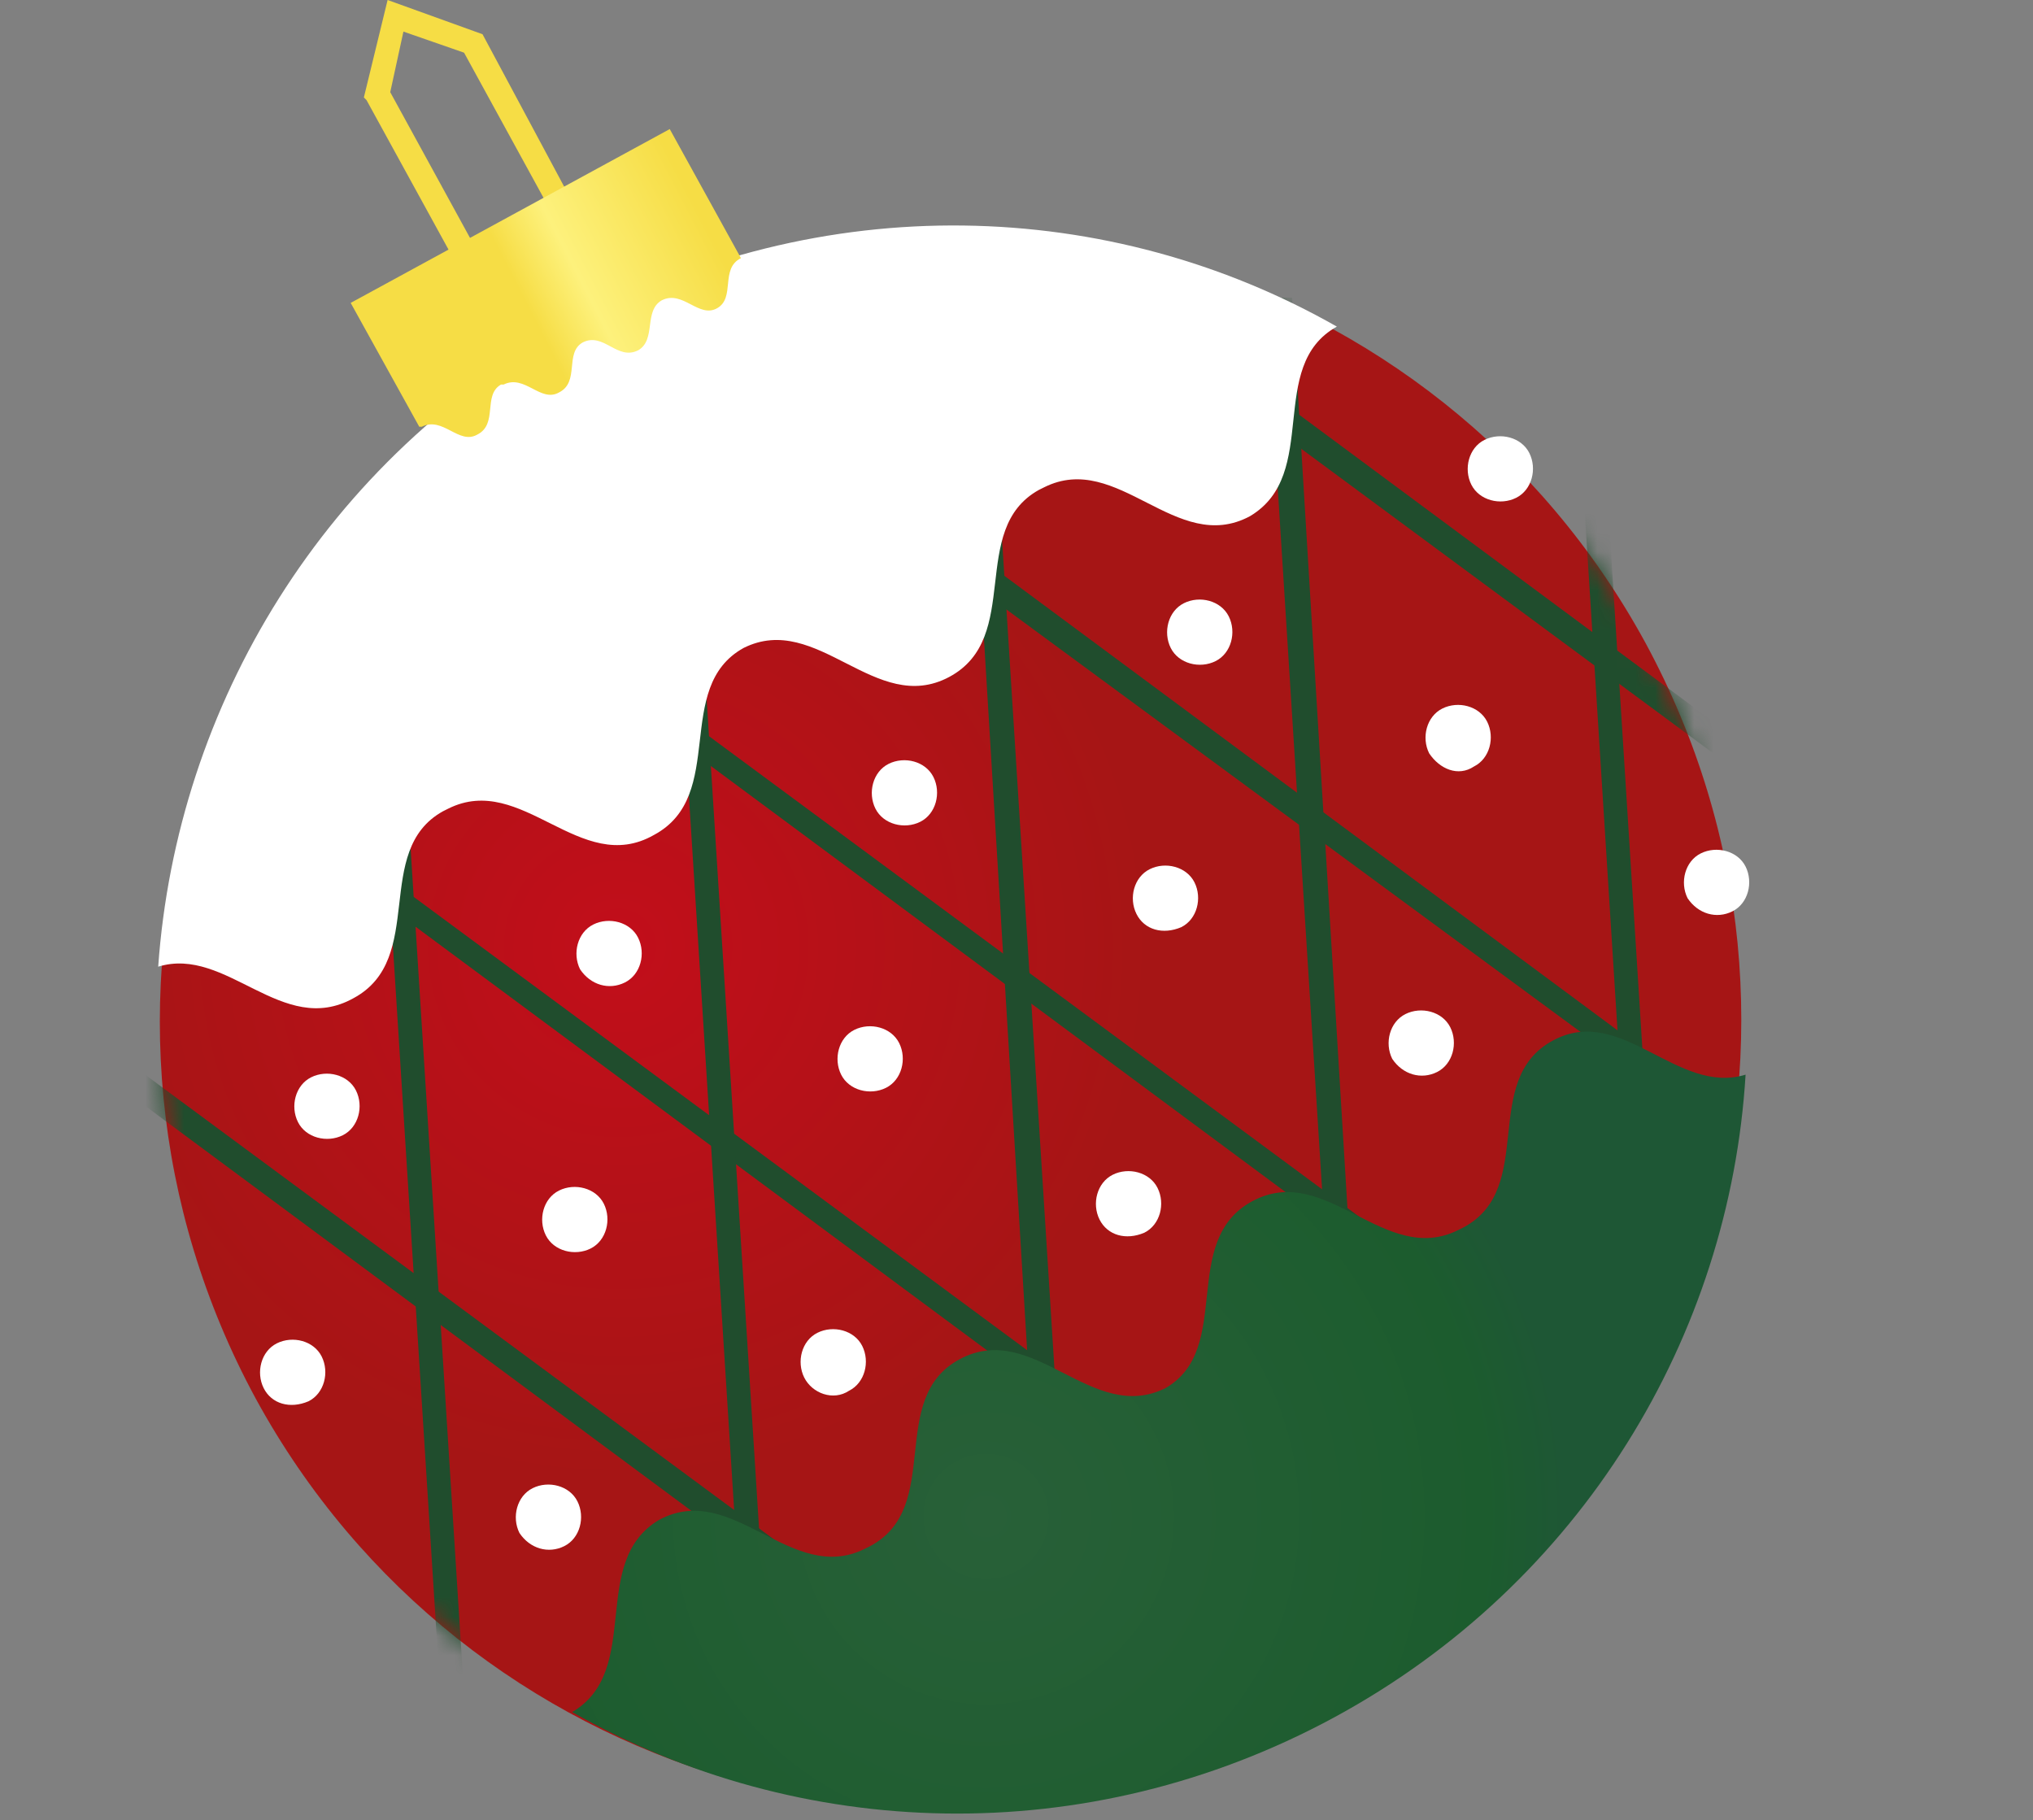 <?xml version="1.0" encoding="UTF-8"?> <svg xmlns="http://www.w3.org/2000/svg" width="105" height="94" viewBox="0 0 105 94" fill="none"><rect x="0" y="0" width="105" height="94" fill="#808080" stroke="none"/> <path d="M24.377 15.1L18.929 5.169L18.793 5.033L20.019 0L24.921 1.768L30.096 11.427H30.233V11.563H30.096L30.369 11.971L24.377 15.1ZM24.921 13.467L28.735 11.427L23.968 2.721L20.836 1.632L20.155 4.761L24.921 13.467Z" fill="#F6DD45"></path> <path d="M13.209 72.234C2.451 52.373 9.805 27.615 29.552 16.868C49.435 6.122 74.221 13.467 84.98 33.193C95.739 53.053 88.384 77.812 68.637 88.559C48.754 99.305 23.968 91.96 13.209 72.234Z" fill="url(#paint0_radial_2024_20726)"></path> <mask id="mask0_2024_20726" style="mask-type:alpha" maskUnits="userSpaceOnUse" x="8" y="11" width="82" height="83"> <path d="M13.21 72.234C2.451 52.373 9.806 27.615 29.553 16.868C49.436 6.122 74.222 13.467 84.981 33.193C95.739 53.053 88.385 77.812 68.638 88.559C48.755 99.305 23.969 91.96 13.21 72.234Z" fill="#A11417"></path> </mask> <g mask="url(#mask0_2024_20726)"> <path d="M0.001 51.557L0.682 50.469L44.126 82.573L43.308 83.662L0.001 51.557Z" fill="#204D2D"></path> <path d="M15.254 43.259L15.935 42.307L59.378 74.411L58.561 75.363L15.254 43.259Z" fill="#204D2D"></path> <path d="M30.507 34.961L31.188 34.008L74.631 66.113L73.814 67.065L30.507 34.961Z" fill="#204D2D"></path> <path d="M45.623 26.799L46.44 25.71L89.748 57.814L89.067 58.767L45.623 26.799Z" fill="#204D2D"></path> <path d="M60.877 18.501L61.694 17.412L105.001 49.517L104.321 50.605L60.877 18.501Z" fill="#204D2D"></path> <path d="M84.029 60.944L80.624 7.074H81.85L85.254 60.944H84.029Z" fill="#204D2D"></path> <path d="M68.776 69.242L65.371 15.372H66.733L70.001 69.106L68.776 69.242Z" fill="#204D2D"></path> <path d="M53.522 77.54L50.254 23.67L51.48 23.534L54.884 77.404L53.522 77.54Z" fill="#204D2D"></path> <path d="M38.406 85.702L35.001 31.968L36.227 31.832L39.631 85.702H38.406Z" fill="#204D2D"></path> <path d="M23.153 94L19.748 40.266L20.974 40.13L24.378 94H23.153Z" fill="#204D2D"></path> </g> <path d="M69.046 16.868C57.334 10.203 42.49 9.658 29.552 16.732C16.751 23.67 9.124 36.457 8.171 49.925C11.712 48.836 14.572 53.598 18.249 51.557C22.062 49.517 19.202 43.939 22.879 41.899L23.151 41.763C26.965 39.858 29.961 45.3 33.774 43.123C37.587 41.082 34.727 35.505 38.404 33.465C42.218 31.56 45.214 37.001 49.027 34.961C52.84 32.92 49.98 27.343 53.657 25.302L53.93 25.166C57.743 23.262 60.739 28.703 64.552 26.663C68.229 24.486 65.369 18.909 69.046 16.868Z" fill="white"></path> <path d="M38.268 13.332C37.178 13.876 37.996 15.372 37.042 15.916C36.089 16.46 35.272 14.964 34.182 15.508C33.229 16.052 33.91 17.549 32.957 18.093C31.867 18.637 31.186 17.14 30.097 17.685C29.143 18.229 29.961 19.725 28.871 20.269C27.918 20.813 27.101 19.317 26.011 19.861H25.875C24.922 20.405 25.739 21.902 24.649 22.446C23.696 22.99 22.879 21.494 21.789 22.038H21.653L18.112 15.644L34.591 6.666L38.268 13.332Z" fill="url(#paint1_linear_2024_20726)"></path> <path d="M28.19 63.8C27.781 62.984 28.053 61.896 28.871 61.488C29.688 61.08 30.777 61.352 31.186 62.168C31.594 62.984 31.322 64.072 30.505 64.481C29.688 64.889 28.598 64.617 28.19 63.8Z" fill="white"></path> <path d="M43.444 55.502C43.035 54.686 43.307 53.597 44.124 53.189C44.942 52.781 46.031 53.053 46.44 53.87C46.848 54.686 46.576 55.774 45.759 56.182C44.942 56.59 43.852 56.318 43.444 55.502Z" fill="white"></path> <path d="M58.697 47.204C58.288 46.388 58.56 45.3 59.377 44.892C60.194 44.483 61.284 44.756 61.693 45.572C62.101 46.388 61.829 47.476 61.012 47.884C60.058 48.292 59.105 48.02 58.697 47.204Z" fill="white"></path> <path d="M13.618 71.691C13.21 70.874 13.482 69.786 14.299 69.378C15.116 68.97 16.206 69.242 16.614 70.058C17.023 70.874 16.751 71.963 15.934 72.371C14.98 72.779 14.027 72.507 13.618 71.691Z" fill="white"></path> <path d="M29.96 50.061C29.552 49.244 29.824 48.156 30.641 47.748C31.458 47.34 32.548 47.612 32.956 48.428C33.365 49.244 33.093 50.333 32.275 50.741C31.458 51.149 30.505 50.877 29.96 50.061Z" fill="white"></path> <path d="M45.214 41.763C44.806 40.947 45.078 39.858 45.895 39.45C46.712 39.042 47.802 39.314 48.21 40.13C48.619 40.947 48.346 42.035 47.529 42.443C46.712 42.851 45.623 42.579 45.214 41.763Z" fill="white"></path> <path d="M60.466 33.465C60.057 32.648 60.33 31.56 61.147 31.152C61.964 30.744 63.054 31.016 63.462 31.832C63.871 32.648 63.598 33.737 62.781 34.145C61.964 34.553 60.875 34.281 60.466 33.465Z" fill="white"></path> <path d="M15.389 57.951C14.98 57.135 15.253 56.046 16.07 55.638C16.887 55.23 17.976 55.502 18.385 56.318C18.794 57.135 18.521 58.223 17.704 58.631C16.887 59.039 15.797 58.767 15.389 57.951Z" fill="white"></path> <path d="M41.537 71.146C41.129 70.33 41.401 69.242 42.218 68.834C43.035 68.425 44.125 68.698 44.533 69.514C44.942 70.33 44.67 71.418 43.852 71.826C43.035 72.37 41.946 71.962 41.537 71.146Z" fill="white"></path> <path d="M56.789 62.984C56.381 62.168 56.653 61.08 57.47 60.671C58.287 60.263 59.377 60.535 59.785 61.352C60.194 62.168 59.922 63.256 59.104 63.664C58.151 64.072 57.198 63.8 56.789 62.984Z" fill="white"></path> <path d="M71.906 54.686C71.498 53.87 71.77 52.782 72.587 52.373C73.404 51.965 74.494 52.237 74.903 53.054C75.311 53.87 75.039 54.958 74.222 55.366C73.404 55.774 72.451 55.502 71.906 54.686Z" fill="white"></path> <path d="M26.828 79.172C26.42 78.356 26.692 77.267 27.509 76.859C28.326 76.451 29.416 76.723 29.824 77.54C30.233 78.356 29.961 79.444 29.143 79.852C28.326 80.26 27.373 79.988 26.828 79.172Z" fill="white"></path> <path d="M73.813 38.906C73.404 38.09 73.677 37.001 74.494 36.593C75.311 36.185 76.4 36.457 76.809 37.273C77.217 38.09 76.945 39.178 76.128 39.586C75.311 40.13 74.358 39.722 73.813 38.906Z" fill="white"></path> <path d="M75.991 25.03C75.583 24.214 75.855 23.126 76.672 22.718C77.49 22.31 78.579 22.582 78.987 23.398C79.396 24.214 79.124 25.302 78.307 25.71C77.49 26.119 76.4 25.847 75.991 25.03Z" fill="white"></path> <path d="M87.159 46.388C86.751 45.572 87.023 44.483 87.84 44.075C88.657 43.667 89.747 43.939 90.156 44.755C90.564 45.572 90.292 46.66 89.475 47.068C88.657 47.476 87.704 47.204 87.159 46.388Z" fill="white"></path> <path d="M29.553 88.422C41.265 95.088 56.109 95.632 68.911 88.695C81.712 81.757 89.339 68.97 90.156 55.502C86.615 56.59 83.755 51.829 80.214 53.734C76.401 55.774 79.397 61.352 75.584 63.392L75.311 63.528C71.498 65.433 68.502 59.991 64.689 62.032C60.876 64.072 63.736 69.65 60.195 71.69C56.382 73.595 53.385 68.153 49.572 70.194C45.759 72.234 48.755 77.812 44.942 79.852L44.669 79.988C40.856 81.893 37.86 76.451 34.047 78.492C30.37 80.669 33.23 86.246 29.553 88.422Z" fill="url(#paint2_radial_2024_20726)"></path> <defs> <radialGradient id="paint0_radial_2024_20726" cx="0" cy="0" r="1" gradientUnits="userSpaceOnUse" gradientTransform="translate(31.937 48.898) scale(27.511 27.48)"> <stop stop-color="#C20E1A"></stop> <stop offset="1" stop-color="#A61515"></stop> </radialGradient> <linearGradient id="paint1_linear_2024_20726" x1="36.334" y1="11.355" x2="27.336" y2="15.995" gradientUnits="userSpaceOnUse"> <stop stop-color="#F6DD45"></stop> <stop offset="0.698" stop-color="#FDF17C"></stop> <stop offset="1" stop-color="#F6DD45"></stop> </linearGradient> <radialGradient id="paint2_radial_2024_20726" cx="0" cy="0" r="1" gradientUnits="userSpaceOnUse" gradientTransform="translate(50.94 78.307) scale(29.872 29.838)"> <stop stop-color="#286038"></stop> <stop offset="0.865" stop-color="#1C5C2E"></stop> <stop offset="1" stop-color="#1E5735"></stop> </radialGradient> </defs> </svg> 
